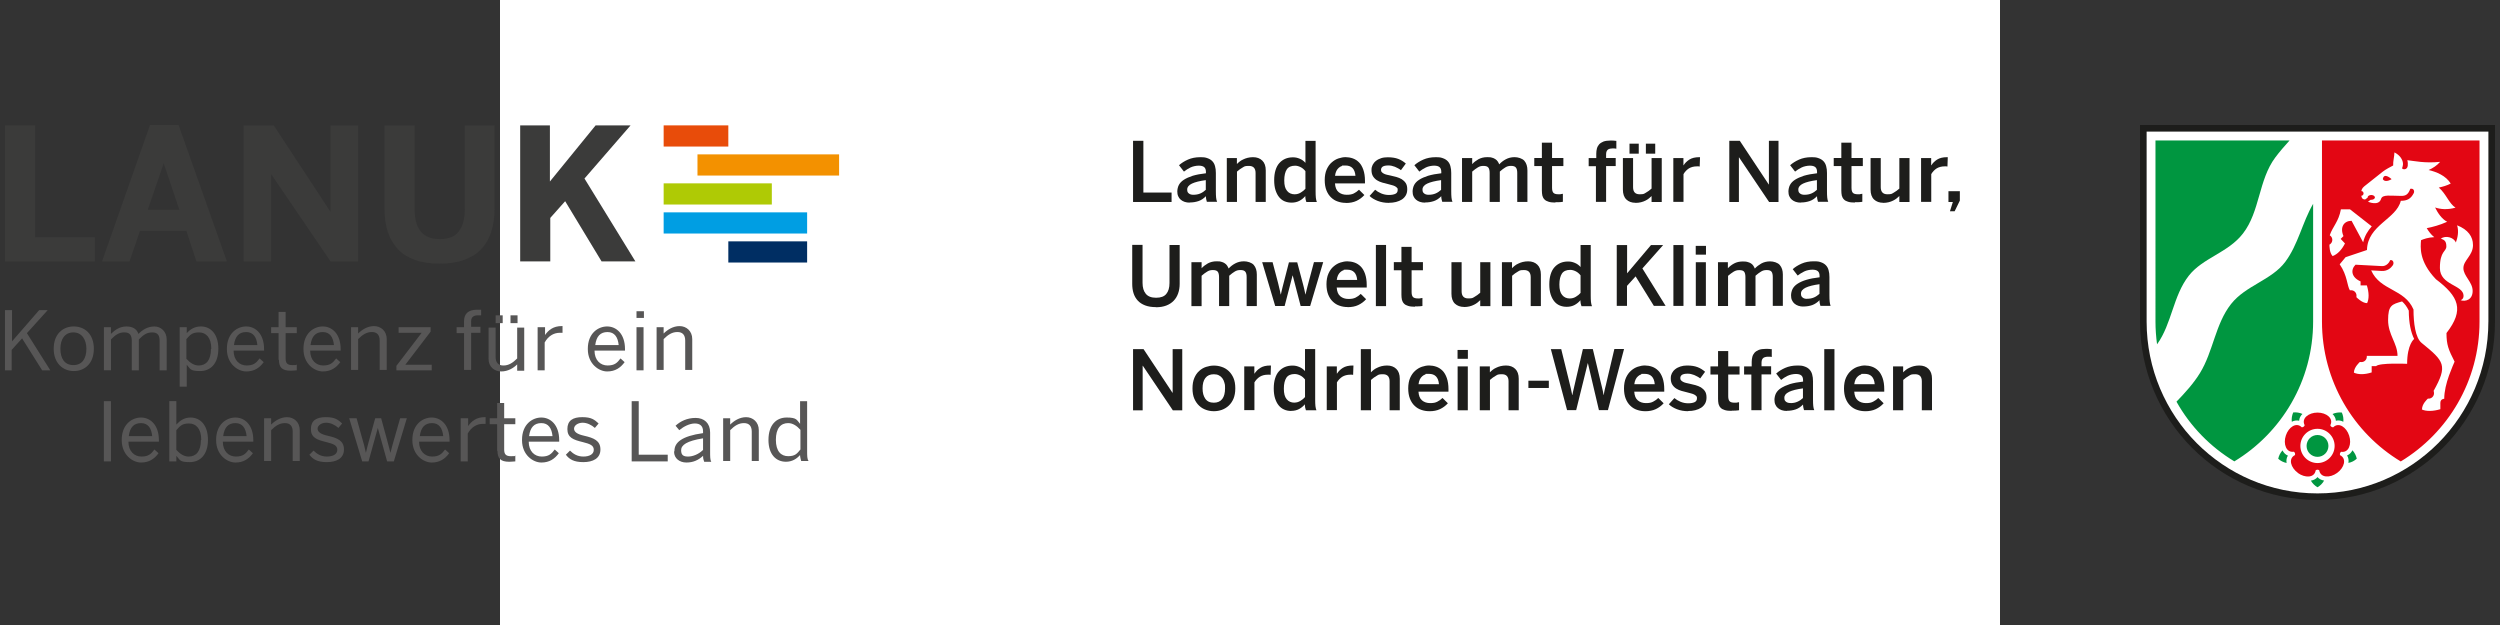 <?xml version="1.0" encoding="UTF-8"?>
<svg xmlns="http://www.w3.org/2000/svg" id="Ebene_1" data-name="Ebene 1" viewBox="0 0 1000 250">
  <rect x="0" y="0" width="1000" height="250" fill="#333333" stroke="none"/>
  <defs>
    <style>
      .cls-1 {
        fill: #e30613;
      }

      .cls-1, .cls-2, .cls-3 {
        fill-rule: evenodd;
      }

      .cls-4 {
        fill: #f39100;
      }

      .cls-2, .cls-5 {
        fill: #1d1d1b;
      }

      .cls-6, .cls-3 {
        fill: #fff;
      }

      .cls-7 {
        fill: #009ee3;
      }

      .cls-8 {
        fill: #3b3b3a;
      }

      .cls-9 {
        fill: #e84c0a;
      }

      .cls-10 {
        fill: #afca05;
      }

      .cls-11 {
        fill: #575656;
      }

      .cls-12 {
        fill: #009640;
      }

      .cls-13 {
        fill: #002e63;
      }
    </style>
  </defs>
  <rect class="cls-6" x="200" width="600" height="250"></rect>
  <g id="Ebene_1-2" data-name="Ebene 1">
    <rect class="cls-13" x="291.33" y="96.54" width="31.52" height="8.47"></rect>
    <rect class="cls-7" x="265.46" y="84.94" width="57.39" height="8.47"></rect>
    <rect class="cls-4" x="278.99" y="61.75" width="56.65" height="8.47"></rect>
    <rect class="cls-9" x="265.46" y="50.15" width="25.87" height="8.47"></rect>
    <rect class="cls-10" x="265.46" y="73.34" width="43.27" height="8.47"></rect>
    <g>
      <path class="cls-11" d="M2,124.04h2.82v12.49l10.85-12.49h3.42l-8.33,9.22,9.37,14.87h-3.27l-8.03-12.79-4.16,4.61v8.18h-2.68v-24.09Z"></path>
      <path class="cls-11" d="M21.48,139.5c0-5.95,3.72-8.92,8.03-8.92s8.03,2.97,8.03,8.92-3.72,8.92-8.03,8.92-8.03-3.12-8.03-8.92ZM34.56,139.5c0-3.57-1.78-6.54-5.2-6.54s-5.2,2.68-5.2,6.54,1.64,6.54,5.2,6.54,5.2-2.68,5.2-6.54Z"></path>
      <path class="cls-11" d="M41.55,130.88h2.82v2.68c1.64-1.64,3.57-2.97,6.24-2.97s4.16,1.19,4.76,2.97c1.64-1.64,3.72-2.97,6.39-2.97s4.91,2.08,4.91,5.2v12.34h-2.82v-11.75c0-2.23-.74-3.42-2.97-3.42s-3.57,1.04-5.35,2.82v12.34h-2.82v-11.75c0-2.23-.74-3.42-2.97-3.42s-3.57,1.04-5.35,2.82v12.34h-2.82s0-17.25,0-17.25Z"></path>
      <path class="cls-11" d="M71.88,130.88h2.82v2.38c1.34-1.49,3.12-2.68,5.65-2.68,3.87,0,6.99,2.97,6.99,8.92s-3.12,8.92-7.29,8.92-3.87-.89-5.35-2.53v8.77h-2.82v-23.79ZM84.52,139.5c0-4.46-2.08-6.54-4.91-6.54s-3.57,1.04-5.06,2.68v7.88c1.49,1.64,3.12,2.68,4.91,2.68,2.97,0,4.91-2.08,4.91-6.54l.15-.15Z"></path>
      <path class="cls-11" d="M90.76,139.5c0-6.24,4.16-8.92,7.73-8.92s7.14,2.82,7.14,9.07v.59h-12.19c0,3.87,2.38,5.95,5.2,5.95s3.87-1.04,5.2-2.82l1.64,1.49c-1.64,2.23-3.72,3.72-6.99,3.72s-7.73-2.97-7.73-8.92v-.15ZM102.95,138.02c-.3-3.12-1.64-5.2-4.46-5.2s-4.46,1.64-4.91,5.2h9.37Z"></path>
      <path class="cls-11" d="M111.43,143.96v-10.7h-2.97v-2.38h2.97v-6.1h2.82v6.1h4.46v2.38h-4.46v10.11c0,1.78.59,2.68,2.68,2.68s1.34,0,1.78-.3v2.38c-.45,0-1.64.15-2.38.15-3.57,0-4.76-1.34-4.76-4.46l-.15.15Z"></path>
      <path class="cls-11" d="M121.39,139.5c0-6.24,4.16-8.92,7.73-8.92s7.14,2.82,7.14,9.07v.59h-12.19c0,3.87,2.38,5.95,5.2,5.95s3.87-1.04,5.2-2.82l1.64,1.49c-1.64,2.23-3.72,3.72-6.99,3.72s-7.73-2.97-7.73-8.92v-.15ZM133.58,138.02c-.3-3.12-1.64-5.2-4.46-5.2s-4.46,1.64-4.91,5.2h9.37Z"></path>
      <path class="cls-11" d="M140.42,130.88h2.82v2.53c1.49-1.49,3.72-2.97,6.39-2.97s5.06,1.93,5.06,5.2v12.34h-2.82v-11.75c0-2.23-1.04-3.42-3.12-3.42s-3.72,1.04-5.5,2.82v12.34h-2.82v-17.25.15Z"></path>
      <path class="cls-11" d="M158.56,146.34l10.11-13.23h-9.22v-2.23h12.79v1.78l-10.11,13.23h10.56v2.23h-14.12v-1.78Z"></path>
      <path class="cls-11" d="M185.62,133.26h-2.97v-2.38h2.97v-2.38c0-2.82,1.49-4.61,5.2-4.61s1.34,0,1.64,0v2.23h-1.19c-1.64,0-2.82.59-2.82,2.38v2.23h3.72v2.38h-3.72v14.87h-2.82v-14.87.15Z"></path>
      <path class="cls-11" d="M195.43,143.37v-12.34h2.82v11.75c0,2.23,1.04,3.42,3.12,3.42s3.72-1.04,5.5-2.82v-12.34h2.82v17.25h-2.82v-2.53c-1.49,1.49-3.72,2.82-6.39,2.82s-5.06-1.78-5.06-5.06v-.15ZM198.26,126.12h2.82v3.12h-2.82v-3.12ZM204.2,126.12h2.82v3.12h-2.82v-3.12Z"></path>
      <path class="cls-11" d="M215.2,130.88h2.82v3.12h0c1.34-1.93,3.27-3.57,6.69-3.57h.3v2.68h-1.04c-2.68,0-4.76,1.49-6.1,3.87v11.15h-2.82v-17.25h.15Z"></path>
      <path class="cls-11" d="M235.13,139.5c0-6.24,4.16-8.92,7.73-8.92s7.14,2.82,7.14,9.07v.59h-12.19c0,3.87,2.38,5.95,5.2,5.95s3.87-1.04,5.2-2.82l1.64,1.49c-1.64,2.23-3.72,3.72-6.99,3.72s-7.73-2.97-7.73-8.92v-.15ZM247.47,138.02c-.3-3.12-1.64-5.2-4.46-5.2s-4.46,1.64-4.91,5.2h9.37Z"></path>
      <path class="cls-11" d="M254.6,124.49h2.97v2.68h-2.97v-2.68ZM254.6,130.88h2.82v17.25h-2.82v-17.25Z"></path>
      <path class="cls-11" d="M262.63,130.88h2.82v2.53c1.49-1.49,3.72-2.97,6.39-2.97s5.06,1.93,5.06,5.2v12.34h-2.82v-11.75c0-2.23-1.04-3.42-3.12-3.42s-3.72,1.04-5.5,2.82v12.34h-2.82v-17.25.15Z"></path>
    </g>
    <g>
      <path class="cls-11" d="M41.55,160.47h2.82v24.09h-2.82v-24.09Z"></path>
      <path class="cls-11" d="M48.69,175.93c0-6.24,4.16-8.92,7.73-8.92s7.14,2.82,7.14,9.07v.59h-12.19c0,3.87,2.38,5.95,5.2,5.95s3.87-1.04,5.2-2.82l1.64,1.49c-1.64,2.23-3.72,3.72-6.99,3.72s-7.73-2.97-7.73-8.92v-.15ZM60.88,174.44c-.3-3.12-1.64-5.2-4.46-5.2s-4.46,1.64-4.91,5.2h9.37Z"></path>
      <path class="cls-11" d="M70.54,182.32v2.23h-2.82v-24.09h2.82v9.37c1.34-1.49,3.12-2.82,5.65-2.82,3.87,0,6.99,2.97,6.99,8.92s-3.12,8.92-7.29,8.92-3.87-.89-5.35-2.53ZM80.5,175.93c0-4.46-2.08-6.54-4.91-6.54s-3.57,1.04-5.06,2.68v7.88c1.49,1.64,3.12,2.68,4.91,2.68,2.97,0,4.91-2.08,4.91-6.54l.15-.15Z"></path>
      <path class="cls-11" d="M86.45,175.93c0-6.24,4.16-8.92,7.73-8.92s7.14,2.82,7.14,9.07v.59h-12.19c0,3.87,2.38,5.95,5.2,5.95s3.87-1.04,5.2-2.82l1.64,1.49c-1.64,2.23-3.72,3.72-6.99,3.72s-7.73-2.97-7.73-8.92v-.15ZM98.64,174.44c-.3-3.12-1.64-5.2-4.46-5.2s-4.46,1.64-4.91,5.2h9.37Z"></path>
      <path class="cls-11" d="M105.63,167.31h2.82v2.53c1.49-1.49,3.72-2.97,6.39-2.97s5.06,1.93,5.06,5.2v12.34h-2.82v-11.75c0-2.23-1.04-3.42-3.12-3.42s-3.72,1.04-5.5,2.82v12.34h-2.82v-17.25.15Z"></path>
      <path class="cls-11" d="M123.77,181.88l1.64-1.64c1.34,1.34,2.97,2.38,5.35,2.38s4.16-.89,4.16-2.68-1.49-2.38-4.46-3.12c-3.72-.89-6.1-1.78-6.1-5.2s2.23-4.76,5.95-4.76,4.91,1.04,6.54,2.53l-1.49,1.78c-1.34-1.19-3.12-2.08-4.91-2.08s-3.42,1.04-3.42,2.38,1.34,2.23,4.01,2.82c3.87.89,6.54,1.93,6.54,5.5s-2.97,5.06-6.84,5.06-5.65-1.19-6.99-2.97Z"></path>
      <path class="cls-11" d="M139.82,167.31h2.82l2.23,8.03c.59,2.08,1.04,3.57,1.49,5.8h0c.59-2.38.89-3.72,1.49-5.8l2.23-8.03h2.38l2.23,8.18c.59,2.08.89,3.42,1.49,5.65h0c.59-2.23.89-3.57,1.49-5.5l2.38-8.33h2.68l-5.2,17.25h-2.68l-3.72-13.38h0l-3.72,13.38h-2.53l-5.2-17.25h.15Z"></path>
      <path class="cls-11" d="M164.95,175.93c0-6.24,4.16-8.92,7.73-8.92s7.14,2.82,7.14,9.07v.59h-12.19c0,3.87,2.38,5.95,5.2,5.95s3.87-1.04,5.2-2.82l1.64,1.49c-1.64,2.23-3.72,3.72-6.99,3.72s-7.73-2.97-7.73-8.92v-.15ZM177.29,174.44c-.3-3.12-1.64-5.2-4.46-5.2s-4.46,1.64-4.91,5.2h9.37Z"></path>
      <path class="cls-11" d="M184.43,167.31h2.82v3.12h0c1.34-1.93,3.27-3.57,6.69-3.57h.3v2.68h-1.04c-2.68,0-4.76,1.49-6.1,3.87v11.15h-2.82v-17.25h.15Z"></path>
      <path class="cls-11" d="M198.85,180.39v-10.7h-2.97v-2.38h2.97v-6.1h2.82v6.1h4.46v2.38h-4.46v10.11c0,1.78.59,2.68,2.68,2.68s1.34,0,1.78-.3v2.38c-.45,0-1.64.15-2.38.15-3.57,0-4.76-1.34-4.76-4.46l-.15.15Z"></path>
      <path class="cls-11" d="M208.81,175.93c0-6.24,4.16-8.92,7.73-8.92s7.14,2.82,7.14,9.07v.59h-12.19c0,3.87,2.38,5.95,5.2,5.95s3.87-1.04,5.2-2.82l1.64,1.49c-1.64,2.23-3.72,3.72-6.99,3.72s-7.73-2.97-7.73-8.92v-.15ZM221,174.44c-.3-3.12-1.64-5.2-4.46-5.2s-4.46,1.64-4.91,5.2h9.37Z"></path>
      <path class="cls-11" d="M226.36,181.88l1.64-1.64c1.34,1.34,2.97,2.38,5.35,2.38s4.16-.89,4.16-2.68-1.49-2.38-4.46-3.12c-3.72-.89-6.1-1.78-6.1-5.2s2.23-4.76,5.95-4.76,4.91,1.04,6.54,2.53l-1.49,1.78c-1.34-1.19-3.12-2.08-4.91-2.08s-3.42,1.04-3.42,2.38,1.34,2.23,4.01,2.82c3.87.89,6.54,1.93,6.54,5.5s-2.97,5.06-6.84,5.06-5.65-1.19-6.99-2.97h0Z"></path>
      <path class="cls-11" d="M252.67,160.47h2.82v21.41h11.6v2.68h-14.42v-24.09Z"></path>
      <path class="cls-11" d="M269.77,180.39c0-3.42,2.97-5.95,11.45-7.14v-.74c0-2.08-1.19-3.12-3.27-3.12s-4.46,1.19-6.24,2.68l-1.49-1.78c1.93-1.78,4.61-3.12,8.03-3.12s5.8,2.08,5.8,5.8v7.58c0,2.08,0,3.42.45,4.16h-2.82c-.3-.74-.45-1.34-.45-2.38-1.93,1.78-4.01,2.68-6.69,2.68s-4.91-1.64-4.91-4.31l.15-.3ZM281.22,180.09v-4.76c-6.54,1.04-8.77,2.68-8.77,4.76s1.04,2.53,2.82,2.53,4.16-.89,5.8-2.53h.15Z"></path>
      <path class="cls-11" d="M289.25,167.31h2.82v2.53c1.49-1.49,3.72-2.97,6.39-2.97s5.06,1.93,5.06,5.2v12.34h-2.82v-11.75c0-2.23-1.04-3.42-3.12-3.42s-3.72,1.04-5.5,2.82v12.34h-2.82v-17.25.15Z"></path>
      <path class="cls-11" d="M307.39,175.93c0-5.95,3.12-8.92,7.29-8.92s4.01,1.04,5.35,2.53v-9.07h2.82v19.77c0,2.08,0,3.42.59,4.16h-2.97c-.15-.59-.45-1.64-.45-2.38-1.34,1.49-3.12,2.68-5.65,2.68-3.87,0-6.99-2.82-6.99-8.77h0ZM320.17,179.8v-7.88c-1.49-1.64-3.12-2.68-4.91-2.68-2.97,0-4.91,2.08-4.91,6.69s2.08,6.54,4.91,6.54,3.57-1.04,4.91-2.68Z"></path>
    </g>
    <g>
      <path class="cls-8" d="M2,50.15h12.04v44.75h23.94v9.66H2v-54.42Z"></path>
      <path class="cls-8" d="M59.98,50h11.45l19.33,54.56h-12.19l-4.01-12.19h-18.58l-4.16,12.19h-11l19.18-54.56ZM71.73,83.9l-6.24-18.58h0l-6.39,18.58h12.79-.15Z"></path>
      <path class="cls-8" d="M97.45,50.15h12.04l22.75,34.64h0v-34.64h11v54.42h-11l-23.79-34.94h0v34.94h-11v-54.42Z"></path>
      <path class="cls-8" d="M175.81,105.46c-3.72,0-6.99-.45-9.81-1.49s-5.06-2.38-6.84-4.31c-1.78-1.93-3.12-4.16-4.01-6.84-.89-2.68-1.34-5.65-1.34-9.07v-33.6h12.04v33.3c0,4.01.74,6.99,2.38,9.07s4.16,3.12,7.73,3.12,6.1-1.04,7.58-3.12c1.64-2.08,2.38-5.2,2.38-9.07v-33.3h11.89v33.6c0,3.27-.45,6.39-1.34,9.07-.89,2.68-2.23,5.06-4.01,6.84-1.78,1.93-4.01,3.27-6.84,4.31-2.82,1.04-6.1,1.49-9.81,1.49Z"></path>
      <path class="cls-8" d="M207.92,50.15h12.04v22.45l18.29-22.45h13.98l-18.44,21.26,20.37,33.16h-13.53l-14.57-24.09-5.95,6.69v17.4h-12.04v-54.42h-.15Z"></path>
    </g>
  </g>
  <g id="Ebene_1-3" data-name="Ebene 1">
    <g>
      <path id="Weiß" class="cls-3" d="M927,199.27c-38.79,0-70.27-31.65-70.27-70.67V50.69h140.58v77.91c0,39.02-31.48,70.67-70.27,70.67h-.03Z"></path>
      <path id="Schwarz" class="cls-2" d="M995.35,128.64c0,37.96-30.62,68.72-68.35,68.72s-68.35-30.75-68.35-68.72V52.65h136.71v75.99h0ZM998,50v78.64c0,39.42-31.78,71.36-71,71.36s-71-31.94-71-71.36V50h142,0Z"></path>
      <path id="Grün" class="cls-12" d="M925.25,81.48v47.12c0,23.78-12.67,44.54-31.51,55.95-9.62-5.79-17.63-14.02-23.15-23.88,3.44-3.57,6.78-7.21,9.39-11.44,5.32-8.63,6.12-19.58,12.43-27.61,5.85-7.44,16.14-9.52,21.66-16.83,5.22-6.98,6.85-15.84,11.21-23.31h-.03ZM862.19,56.18h53.64c-1.98,2.18-3.94,4.43-5.72,6.81-6.75,9.03-6.08,21.59-12.93,30.42-5.95,7.71-16.07,9.72-21.66,16.87-6.32,8.07-6.75,19.18-12.7,27.45-.4-2.98-.63-6.02-.63-9.09V56.18h0ZM927,182.74c-2.41,0-4.37-1.95-4.37-4.37s1.95-4.37,4.37-4.37,4.37,1.95,4.37,4.37-1.95,4.37-4.37,4.37ZM940.99,180.13c.86.93,1.46,2.12,1.72,3.34-.93.86-2.08,1.46-3.34,1.69.17-1.03.03-2.05-.53-2.98.96-.4,1.69-1.16,2.15-2.08v.03ZM932.99,165.61c1.16-.53,2.45-.73,3.74-.6.53,1.16.73,2.45.6,3.7-.93-.5-1.95-.69-2.98-.4-.07-1.06-.56-1.95-1.32-2.68l-.03-.03ZM916.72,168.72c-.17-1.26.07-2.55.56-3.74,1.26-.13,2.55.07,3.7.6-.76.73-1.26,1.65-1.32,2.71-1.03-.23-2.05-.07-2.98.43h.03ZM914.63,185.19c-1.26-.26-2.41-.83-3.34-1.69.26-1.26.86-2.41,1.72-3.34.46.93,1.16,1.69,2.15,2.08-.56.89-.69,1.92-.53,2.94h0ZM929.65,192.23c-.63,1.12-1.55,2.05-2.65,2.68-1.09-.63-2.02-1.55-2.65-2.65,1.03-.17,1.98-.6,2.65-1.42.69.79,1.62,1.22,2.65,1.39h0Z"></path>
      <path id="Rot" class="cls-1" d="M933.85,178.37c0,3.77-3.08,6.85-6.85,6.85s-6.85-3.08-6.85-6.85,3.08-6.85,6.85-6.85,6.85,3.08,6.85,6.85ZM919.16,189.15c-2.88-2.08-3.94-5.72-1.19-7.11.2-.5,0-1.06-.43-1.36-3.04.5-4.33-3.08-3.21-6.45,1.09-3.37,4.2-5.52,6.38-3.31.53,0,.99-.33,1.16-.83-1.42-2.74,1.59-5.06,5.13-5.06s6.55,2.31,5.13,5.06c.13.5.63.86,1.16.83,2.18-2.18,5.29-.07,6.38,3.34,1.09,3.37-.17,6.94-3.21,6.45-.43.3-.63.86-.43,1.36,2.78,1.39,1.69,5.03-1.19,7.11s-6.65,1.98-7.14-1.06c-.4-.33-.99-.33-1.42,0-.46,3.08-4.27,3.14-7.14,1.06l.03-.03ZM946.71,142.36h12.3c0-5.06-3.77-8.4-3.77-14.32s1.52-6.32,5.59-7.47c1.03.93,1.92,2.08,2.68,3.67.03,5.19.89,8.76,2.15,11.34,0,0-2.81,2.12-2.81,9.95,0,0-11.11-.5-12.43.93h-1.75v2.51c-2.74.89-5.29.93-7.11.1,0-2.22,2.38-4.27,2.38-4.27.26,0,.46.03.66.03,1.16,0,2.12-.96,2.12-2.12s0-.26,0-.36h0ZM933.09,102.48c-1.32-1.32-1.32-4.13-1.32-4.63.2-.1.36-.23.53-.4.83-.83.83-2.18,0-3.01-.13-.13-.26-.23-.4-.33,1.19-3.54,3.54-5.36,4.46-10.38h3.64l8.7,6.81c-1.55,1.75-2.84,3.8-3.44,6.38l-4.63-8.6c-2.98,0-4.79,2.45-3.24,6.12l-1.12,1.12,1.72,1.82c-1.29,2.55-3.01,4.33-4.89,5.03v.07ZM968.8,163.72c0-2.18,2.15-4.07,2.35-4.27h.33c1.16,0,2.12-.96,2.12-2.12s-.07-.63-.2-.89c5.82-10.38,4.3-11.9-4.76-19.28-2.48-2.02-3.24-7.94-3.24-13.36-3.6-8.4-13.29-7.41-16.93-15.64l4.23.23c2.18.13,3.7-1.19,4.43-2.28.66-1.03,0-2.38-1.09-2.02-.5,1.36-1.82,2.45-3.31,2.35l-10.52-.56c-2.08,2.08-1.65,5.09,2.02,6.68v1.59h2.51c.89,2.84.93,5.39.1,7.11-2.02,0-4.27-2.38-4.27-2.38,0-.26.03-.46.03-.66,0-1.16-.96-2.12-2.12-2.12s-.33,0-.5.07c-1.19-1.88-.99-5.95-4.1-10.45l2.35-2.84,8.56-2.88c.23-10.02,11.77-12.33,13.53-19.68,2.48,0,4-.73,5.19-3.08.3-.6.17-2.02-1.39-1.72-.86,2.41-1.98,2.84-3.6,2.84-4.17,0-7.51-.69-8.07,1.16-.93,3.11-5.26,1.16-5.26,1.16l1.06-.76h.26c.79,0,1.46-.43,1.46-.96s-.66-.96-1.46-.96-1.46.43-1.46.96,0,.07,0,.1l-.99.73c-1.29,0-1.49-.99-1.52-1.49.5,0,.89-.43.89-.93s-.36-.93-.86-.93c0-.4.23-1.16,1.16-1.92l7.37-5.85c1.06-.86,3.21-1.98,4.17-2.48-.1-1.62.5-3.74.5-5.22,0,0,2.18.93,3.08,3.04.66,1.55.23,2.55-.03,3.31.4.63,2.08.63,2.28-.99.07-.63.07-1.39-.17-2.25,2.88.3,6.91,1.29,13.13.66-1.26,1.46-2.88,2.51-4.6,3.27,3.11.73,6.91,2.25,8.83,5.42-1.49.76-3.14,1.26-4.76,1.59,2.98,2.58,4.13,6.48,6.68,8.04-3.31.93-6.02.66-8.17-.07,1.03,2.12,2.65,4.6,4.83,5.72-3.01,1.36-5.92,2.12-8.17,2.55.69,1.19,1.75,2.65,3.01,3.6-2.31.1-4.2.73-5.29,1.22-.2,2.71-.96,8.37,5.95,15.61,9.16,6.94,11.47,12.2,4.23,21.53,0,4.73.79,6.61,3.24,11.44-.2.46-1.22,2.74-2.22,5.52-1.09,3.04-1.92,6.38-1.92,9.33,0,0-1.55,0-1.55,1.65v2.51c-2.84.89-5.75.93-7.44.1l.07-.07ZM953.13,71.66c.99,1.65,3.51,0,3.51,0,0,0-3.08-2.91-3.51,0ZM989.2,98.02c0,4.23-3.84,6.05-3.84,9.23s3.7,5.52,3.7,9.13-2.94,4.37-4.83,3.7c0,0,1.19-.3,1.19-1.75,0-4.43-9.46-4.17-9.46-11.11s2.58-6.51,2.58-8.66-.83-2.61-2.22-3.11c1.95-1.39,5.19-.53,6.02,1.55.66-1.75,1.29-4.37.5-6.88,4.43,1.72,6.35,4.6,6.35,7.84h0v.07ZM928.75,56.18h63.06v72.45c0,23.78-12.67,44.54-31.51,55.95-18.88-11.38-31.51-32.18-31.51-55.95V56.18h-.03Z"></path>
    </g>
    <g>
      <g>
        <path class="cls-5" d="M453.22,56.32h4.13v20.7h11.28v3.77h-15.41v-24.47Z"></path>
        <path class="cls-5" d="M475.84,81.05c-.69,0-1.36-.1-1.98-.3-.6-.2-1.12-.5-1.55-.86-.43-.36-.79-.83-1.03-1.39-.26-.56-.36-1.19-.36-1.92s.2-1.82.63-2.61,1.09-1.49,2.02-2.08c.93-.6,2.12-1.12,3.54-1.59,1.46-.43,3.17-.76,5.26-.99v-.53c0-.89-.23-1.52-.69-1.92s-1.19-.6-2.18-.6-2.35.26-3.31.73c-.99.5-1.85,1.03-2.61,1.65l-1.98-2.55c.96-.86,2.15-1.62,3.57-2.25,1.42-.63,3.08-.96,4.89-.96s2.15.13,2.94.4,1.46.69,1.95,1.22c.5.53.86,1.19,1.06,1.98.23.79.33,1.69.33,2.71v7.24c0,1.06.03,1.92.1,2.61.07.69.2,1.26.4,1.69h-4.1c-.1-.36-.2-.73-.26-1.03-.07-.3-.13-.73-.13-1.22-.89.93-1.88,1.59-2.94,1.95-1.06.36-2.22.56-3.54.56v.03ZM477.33,77.91c1.06,0,1.98-.17,2.81-.53s1.55-.86,2.18-1.46v-3.87c-2.45.33-4.3.79-5.56,1.39-1.26.6-1.88,1.39-1.88,2.35s.23,1.22.66,1.59c.43.36,1.03.53,1.79.53Z"></path>
        <path class="cls-5" d="M490.69,63.23h4.07v2.38c.3-.3.63-.63,1.06-.96.4-.33.89-.63,1.42-.86.53-.26,1.12-.5,1.79-.66s1.39-.26,2.18-.26c1.55,0,2.78.46,3.7,1.36.93.89,1.39,2.22,1.39,3.94v12.6h-4.07v-11.57c0-1.88-.89-2.84-2.65-2.84s-1.75.2-2.51.63c-.76.43-1.52.96-2.28,1.65v12.14h-4.07v-17.56l-.03.03Z"></path>
        <path class="cls-5" d="M516.62,81.05c-.99,0-1.92-.17-2.78-.53-.86-.36-1.59-.93-2.18-1.65-.63-.76-1.09-1.69-1.46-2.81-.36-1.12-.53-2.45-.53-3.97s.17-2.84.53-4,.86-2.12,1.52-2.84c.66-.76,1.46-1.32,2.35-1.72.93-.4,1.95-.6,3.08-.6s1.85.2,2.74.56c.89.36,1.65.93,2.28,1.65v-8.8h4.07v20.17c0,1.06.03,1.92.1,2.61s.23,1.26.4,1.69h-4.2c-.1-.23-.2-.6-.3-1.03-.07-.46-.13-.89-.13-1.36-.63.76-1.39,1.39-2.28,1.88s-1.98.76-3.31.76l.1-.03ZM517.94,77.71c.83,0,1.65-.23,2.38-.69.76-.46,1.39-.96,1.85-1.52v-7.04c-.56-.69-1.19-1.26-1.95-1.62-.73-.36-1.46-.56-2.18-.56-1.55,0-2.65.5-3.31,1.46-.66.99-1.03,2.45-1.03,4.43s.36,3.27,1.12,4.17c.73.93,1.79,1.39,3.11,1.39h0Z"></path>
        <path class="cls-5" d="M538.31,81.15c-1.09,0-2.15-.17-3.17-.53-1.03-.33-1.92-.89-2.68-1.62-.79-.73-1.42-1.69-1.88-2.84s-.69-2.55-.69-4.13.26-3.11.79-4.27c.53-1.16,1.19-2.12,2.02-2.81.83-.73,1.72-1.26,2.71-1.59s1.95-.5,2.84-.5,1.95.17,2.88.5c.93.33,1.75.86,2.48,1.59s1.29,1.72,1.72,2.94c.43,1.22.66,2.71.66,4.5v.96h-12c.1,1.59.56,2.74,1.42,3.47.86.73,1.95,1.09,3.27,1.09s2.08-.17,2.84-.53c.73-.36,1.42-.86,2.08-1.49l2.15,2.12c-.93,1.03-1.98,1.79-3.17,2.35s-2.61.83-4.17.83l-.1-.03ZM542.18,70.3c-.23-2.74-1.59-4.1-4-4.1s-.96.07-1.42.2c-.46.13-.89.4-1.26.73-.4.33-.69.76-.96,1.26-.26.53-.43,1.16-.53,1.92h8.2-.03Z"></path>
        <path class="cls-5" d="M555.57,81.15c-1.62,0-3.14-.26-4.5-.79s-2.45-1.19-3.24-1.98l2.22-2.48c.66.56,1.46,1.06,2.41,1.46.96.4,1.98.63,3.11.63s1.95-.17,2.58-.46.93-.83.93-1.55-.1-.66-.3-.89-.5-.46-.86-.63-.76-.33-1.22-.43c-.46-.13-.96-.26-1.49-.4-.76-.17-1.52-.36-2.31-.6-.79-.23-1.49-.53-2.12-.93-.63-.4-1.16-.93-1.55-1.55s-.63-1.46-.63-2.48.17-1.49.46-2.12c.33-.63.76-1.16,1.36-1.62.56-.46,1.26-.79,2.05-1.06.79-.26,1.69-.36,2.65-.36,1.69,0,3.08.23,4.2.66,1.12.43,2.12,1.06,3.01,1.85l-1.95,2.65c-.33-.26-.69-.5-1.12-.73-.4-.23-.83-.43-1.29-.63-.43-.17-.89-.3-1.32-.4s-.86-.13-1.26-.13c-1.12,0-1.88.17-2.35.5-.43.33-.63.76-.63,1.26s.1.66.3.89.5.46.83.63.73.33,1.19.43c.46.13.96.23,1.49.33.76.17,1.52.33,2.31.56s1.52.53,2.15.89c.63.4,1.16.89,1.59,1.52s.63,1.49.63,2.51-.2,1.72-.56,2.41c-.4.69-.93,1.26-1.59,1.69-.66.43-1.46.76-2.35.99s-1.85.33-2.84.33l.03.03Z"></path>
        <path class="cls-5" d="M569.96,81.05c-.69,0-1.36-.1-1.98-.3-.6-.2-1.12-.5-1.55-.86-.43-.36-.79-.83-1.03-1.39-.26-.56-.36-1.19-.36-1.92s.2-1.82.63-2.61,1.09-1.49,2.02-2.08c.93-.6,2.12-1.12,3.57-1.59,1.46-.43,3.17-.76,5.26-.99v-.53c0-.89-.23-1.52-.69-1.92s-1.19-.6-2.18-.6-2.35.26-3.31.73c-.99.5-1.85,1.03-2.61,1.65l-1.98-2.55c.96-.86,2.15-1.62,3.57-2.25,1.42-.63,3.08-.96,4.89-.96s2.15.13,2.94.4,1.46.69,1.95,1.22c.5.53.86,1.19,1.06,1.98.23.79.33,1.69.33,2.71v7.24c0,1.06.03,1.92.1,2.61.07.69.2,1.26.4,1.69h-4.1c-.1-.36-.2-.73-.26-1.03-.07-.3-.13-.73-.13-1.22-.89.93-1.88,1.59-2.94,1.95-1.06.36-2.25.56-3.57.56v.03ZM571.45,77.91c1.06,0,1.98-.17,2.81-.53s1.55-.86,2.18-1.46v-3.87c-2.45.33-4.3.79-5.56,1.39-1.26.6-1.88,1.39-1.88,2.35s.23,1.22.66,1.59c.43.36,1.03.53,1.79.53Z"></path>
        <path class="cls-5" d="M584.81,63.23h4.07v2.41c.69-.76,1.52-1.39,2.51-1.95.99-.53,2.15-.83,3.51-.83s1.36.07,1.88.2c.53.13.99.33,1.36.6.36.23.69.53.93.89.23.36.46.76.63,1.19.69-.76,1.55-1.46,2.61-2.02,1.03-.56,2.22-.86,3.54-.86s3.08.5,3.9,1.46,1.22,2.25,1.22,3.84v12.6h-4.07v-11.57c0-.99-.17-1.72-.53-2.15-.33-.46-.99-.69-1.95-.69s-1.62.2-2.31.63c-.69.43-1.42.96-2.18,1.65v12.14h-4.07v-11.57c0-.99-.17-1.72-.5-2.15-.33-.46-.99-.69-1.98-.69s-1.59.2-2.28.63c-.69.43-1.46.96-2.22,1.65v12.14h-4.07v-17.56.03Z"></path>
        <path class="cls-5" d="M622.17,81.02c-1.12,0-2.05-.1-2.74-.33-.69-.2-1.26-.5-1.65-.93-.4-.4-.66-.89-.83-1.49-.13-.6-.2-1.32-.2-2.12v-9.72h-3.04v-3.24h3.04v-6.12h4.07v6.12h4.53v3.24h-4.53v8.66c0,.96.17,1.62.53,2.02s1.03.6,2.05.6.63,0,.96-.07c.33-.03.6-.1.79-.13v3.21c-.1,0-.26.03-.5.07s-.46.07-.76.07-.56.03-.89.03h-.83v.13Z"></path>
        <path class="cls-5" d="M638.51,66.47h-3.04v-3.24h3.04v-1.79c0-.73.1-1.42.26-2.05.17-.63.5-1.19.89-1.65.43-.46,1.03-.83,1.72-1.12.73-.26,1.65-.4,2.78-.4s.43,0,.66,0,.46,0,.69.03c.23,0,.46.03.63.07.2,0,.33.03.4.03v3.14c-.13-.03-.33-.07-.63-.1-.26,0-.53-.03-.79-.03-.36,0-.69.03-1.03.1-.33.07-.63.17-.86.33-.23.17-.43.4-.56.69s-.23.66-.23,1.16v1.55h3.84v3.24h-3.84v14.32h-4.07v-14.32l.13.03Z"></path>
        <path class="cls-5" d="M654.22,81.12c-1.55,0-2.78-.46-3.67-1.32-.93-.89-1.39-2.22-1.39-3.97v-12.6h4.07v11.64c0,1.88.86,2.84,2.61,2.84s1.75-.2,2.51-.63,1.52-.96,2.28-1.65v-12.2h4.07v17.56h-4.07v-2.38c-.3.3-.63.6-1.03.93-.4.33-.86.63-1.39.89-.53.26-1.12.5-1.79.66s-1.39.26-2.18.26l-.03-.03ZM651.8,57.47h3.7v4h-3.7v-4ZM658.35,57.47h3.74v4h-3.74v-4Z"></path>
        <path class="cls-5" d="M669.3,63.23h4.07v2.88h.07c.56-.89,1.32-1.65,2.31-2.28s2.31-.96,4-.96h.26l-.13,3.74c-.1,0-.3-.03-.53-.07h-.53c-1.32,0-2.41.3-3.27.83-.86.56-1.59,1.32-2.15,2.28v11.11h-4.07v-17.56l-.03.03Z"></path>
        <path class="cls-5" d="M691.72,56.32h4.2l11.57,17.46h.07v-17.46h3.84v24.47h-3.77l-12-17.82h-.07v17.82h-3.84v-24.47Z"></path>
        <path class="cls-5" d="M720.29,81.05c-.69,0-1.36-.1-1.98-.3-.6-.2-1.12-.5-1.55-.86s-.79-.83-1.03-1.39c-.26-.56-.36-1.19-.36-1.92s.2-1.82.63-2.61c.43-.79,1.09-1.49,2.02-2.08s2.12-1.12,3.54-1.59c1.46-.43,3.17-.76,5.26-.99v-.53c0-.89-.23-1.52-.69-1.92-.46-.4-1.19-.6-2.18-.6s-2.35.26-3.31.73c-.99.5-1.85,1.03-2.61,1.65l-1.98-2.55c.96-.86,2.15-1.62,3.57-2.25,1.42-.63,3.08-.96,4.89-.96s2.15.13,2.94.4,1.46.69,1.95,1.22c.5.53.86,1.19,1.06,1.98.23.79.33,1.69.33,2.71v7.24c0,1.06.03,1.92.1,2.61s.2,1.26.4,1.69h-4.1c-.1-.36-.2-.73-.26-1.03s-.13-.73-.13-1.22c-.89.93-1.88,1.59-2.94,1.95s-2.22.56-3.54.56v.03ZM721.78,77.91c1.06,0,1.98-.17,2.81-.53s1.55-.86,2.18-1.46v-3.87c-2.45.33-4.3.79-5.56,1.39-1.26.6-1.88,1.39-1.88,2.35s.23,1.22.66,1.59c.43.36,1.03.53,1.79.53Z"></path>
        <path class="cls-5" d="M741.95,81.02c-1.12,0-2.05-.1-2.74-.33-.69-.2-1.26-.5-1.65-.93-.4-.4-.66-.89-.83-1.49-.13-.6-.2-1.32-.2-2.12v-9.72h-3.04v-3.24h3.04v-6.12h4.07v6.12h4.53v3.24h-4.53v8.66c0,.96.17,1.62.53,2.02s1.03.6,2.05.6.63,0,.96-.07c.33-.03.6-.1.79-.13v3.21c-.1,0-.26.03-.5.07s-.46.07-.76.07-.6.03-.89.03h-.83v.13Z"></path>
        <path class="cls-5" d="M753.32,81.12c-1.55,0-2.78-.46-3.7-1.32-.93-.89-1.39-2.22-1.39-3.97v-12.6h4.07v11.64c0,1.88.89,2.84,2.65,2.84s1.75-.2,2.51-.63,1.52-.96,2.28-1.65v-12.2h4.07v17.56h-4.07v-2.38c-.3.3-.63.6-1.06.93-.4.33-.89.63-1.42.89-.53.26-1.12.5-1.79.66s-1.39.26-2.18.26l.03-.03Z"></path>
        <path class="cls-5" d="M768.4,63.23h4.07v2.88h.07c.56-.89,1.32-1.65,2.31-2.28s2.31-.96,4-.96h.26l-.13,3.74c-.1,0-.3-.03-.53-.07h-.53c-1.32,0-2.41.3-3.27.83-.86.56-1.59,1.32-2.15,2.28v11.11h-4.07v-17.56l-.03.03Z"></path>
        <path class="cls-5" d="M781.13,80.79h-1.75v-4.3h4.56v3.74l-2.08,4.27h-1.88s1.16-3.7,1.16-3.7Z"></path>
        <path class="cls-5" d="M462.38,122.85c-1.69,0-3.11-.23-4.33-.69-1.19-.46-2.18-1.09-2.94-1.92s-1.32-1.79-1.69-2.94-.53-2.41-.53-3.8v-15.54h4.13v15.18c0,1.88.43,3.34,1.29,4.37.86,1.06,2.22,1.59,4.13,1.59s3.24-.5,4.07-1.52c.86-1.03,1.29-2.48,1.29-4.37v-15.21h4.07v15.51c0,1.39-.2,2.65-.6,3.8-.4,1.16-.99,2.15-1.79,2.98s-1.75,1.46-2.94,1.92c-1.19.46-2.55.69-4.13.69l-.03-.03Z"></path>
        <path class="cls-5" d="M476.57,104.89h4.07v2.41c.69-.76,1.52-1.39,2.51-1.95.99-.53,2.15-.83,3.51-.83s1.36.07,1.88.2c.53.13.99.33,1.36.6.36.23.69.53.93.89.23.36.46.76.63,1.19.69-.76,1.55-1.46,2.61-2.02,1.03-.56,2.22-.86,3.54-.86s3.08.5,3.9,1.46,1.22,2.25,1.22,3.84v12.6h-4.07v-11.57c0-.99-.17-1.72-.53-2.15-.33-.46-.99-.69-1.95-.69s-1.62.2-2.31.63c-.69.43-1.42.96-2.18,1.65v12.14h-4.07v-11.57c0-.99-.17-1.72-.5-2.15-.33-.46-.99-.69-1.98-.69s-1.59.2-2.28.63c-.69.43-1.46.96-2.22,1.65v12.14h-4.07v-17.56.03Z"></path>
        <path class="cls-5" d="M504.91,104.89h4.13l1.92,7.28c.13.5.26.96.36,1.39s.2.86.3,1.29c.1.43.2.89.33,1.36.1.46.23.99.33,1.55h.07c.13-.6.26-1.12.36-1.59.1-.46.23-.93.33-1.36s.2-.86.33-1.29c.13-.43.26-.89.36-1.39l1.85-7.21h3.31l1.95,7.34c.13.5.26.96.36,1.36.13.43.23.86.33,1.29.1.43.2.86.3,1.32.1.46.2.96.33,1.52h.07c.13-.56.26-1.09.36-1.55s.23-.89.33-1.32.2-.83.33-1.26c.13-.4.26-.86.36-1.36l1.98-7.41h3.7l-5.22,17.56h-3.8l-3.17-12.2h-.07l-3.17,12.2h-3.77l-5.22-17.56.03.03Z"></path>
        <path class="cls-5" d="M539.01,122.82c-1.09,0-2.15-.17-3.17-.53-1.03-.33-1.92-.89-2.68-1.62-.79-.73-1.42-1.69-1.88-2.84s-.69-2.55-.69-4.13.26-3.11.79-4.27c.53-1.16,1.19-2.12,2.02-2.81.83-.73,1.72-1.26,2.71-1.59s1.95-.5,2.84-.5,1.95.17,2.88.5c.93.33,1.75.86,2.48,1.59s1.29,1.72,1.72,2.94c.43,1.22.66,2.71.66,4.5v.96h-12c.1,1.59.56,2.74,1.42,3.47.86.73,1.95,1.09,3.27,1.09s2.08-.17,2.84-.53c.73-.36,1.42-.86,2.08-1.49l2.15,2.12c-.93,1.03-1.98,1.79-3.17,2.35-1.19.56-2.61.83-4.17.83l-.1-.03ZM542.87,111.97c-.23-2.74-1.59-4.1-4-4.1s-.96.07-1.42.2c-.46.13-.89.4-1.26.73-.4.33-.69.76-.96,1.26-.26.53-.43,1.16-.53,1.92h8.2-.03Z"></path>
        <path class="cls-5" d="M550.35,97.98h4.07v24.47h-4.07v-24.47Z"></path>
        <path class="cls-5" d="M565.99,122.69c-1.12,0-2.05-.1-2.74-.33-.69-.2-1.26-.5-1.65-.93-.4-.4-.66-.89-.83-1.49-.13-.6-.2-1.32-.2-2.12v-9.72h-3.04v-3.24h3.04v-6.12h4.07v6.12h4.53v3.24h-4.53v8.66c0,.96.17,1.62.53,2.02.36.4,1.03.6,2.05.6s.63,0,.96-.07c.33-.03.6-.1.79-.13v3.21c-.1,0-.26.03-.5.07-.23.03-.46.07-.76.07s-.56.03-.89.03h-.83v.13Z"></path>
        <path class="cls-5" d="M585.67,122.78c-1.55,0-2.78-.46-3.7-1.32-.93-.89-1.39-2.22-1.39-3.97v-12.6h4.07v11.64c0,1.88.89,2.84,2.65,2.84s1.75-.2,2.51-.63c.76-.43,1.52-.96,2.28-1.65v-12.2h4.07v17.56h-4.07v-2.38c-.3.3-.63.6-1.06.93-.4.33-.89.63-1.42.89-.53.26-1.12.5-1.79.66s-1.39.26-2.18.26l.03-.03Z"></path>
        <path class="cls-5" d="M600.74,104.89h4.07v2.38c.3-.3.63-.63,1.06-.96.4-.33.89-.63,1.42-.86.53-.26,1.12-.5,1.79-.66s1.39-.26,2.18-.26c1.55,0,2.78.46,3.7,1.36.93.89,1.39,2.22,1.39,3.94v12.6h-4.07v-11.57c0-1.88-.89-2.84-2.65-2.84s-1.75.2-2.51.63c-.76.43-1.52.96-2.28,1.65v12.14h-4.07v-17.56l-.03.03Z"></path>
        <path class="cls-5" d="M626.67,122.72c-.99,0-1.92-.17-2.78-.53-.86-.36-1.59-.93-2.18-1.65-.63-.76-1.09-1.69-1.46-2.81-.36-1.12-.53-2.45-.53-3.97s.17-2.84.53-4,.86-2.12,1.52-2.84c.66-.76,1.46-1.32,2.35-1.72.93-.4,1.95-.6,3.08-.6s1.85.2,2.74.56c.89.36,1.65.93,2.28,1.65v-8.8h4.07v20.17c0,1.06.03,1.92.1,2.61.07.69.23,1.26.4,1.69h-4.2c-.1-.23-.2-.6-.3-1.03-.07-.46-.13-.89-.13-1.36-.63.76-1.39,1.39-2.28,1.88s-1.98.76-3.31.76l.1-.03ZM627.99,119.38c.83,0,1.65-.23,2.38-.69.76-.46,1.39-.96,1.85-1.52v-7.04c-.56-.69-1.19-1.26-1.95-1.62-.73-.36-1.46-.56-2.18-.56-1.55,0-2.65.5-3.31,1.46-.66.99-1.03,2.45-1.03,4.43s.36,3.27,1.12,4.17c.73.93,1.79,1.39,3.11,1.39h0Z"></path>
        <path class="cls-5" d="M453.22,139.65h4.2l11.57,17.46h.07v-17.46h3.84v24.47h-3.77l-12-17.82h-.07v17.82h-3.84s0-24.47,0-24.47Z"></path>
        <path class="cls-5" d="M485.53,164.48c-1.06,0-2.08-.17-3.11-.53s-1.95-.89-2.74-1.65c-.79-.73-1.46-1.69-1.95-2.81-.5-1.16-.73-2.51-.73-4.13s.23-3.01.73-4.17,1.12-2.08,1.95-2.81c.79-.73,1.72-1.29,2.74-1.62,1.03-.33,2.08-.53,3.14-.53s2.12.17,3.14.53c1.03.33,1.95.89,2.74,1.62.79.73,1.46,1.69,1.95,2.81.5,1.16.73,2.55.73,4.17s-.26,2.98-.73,4.13c-.5,1.16-1.16,2.08-1.95,2.81s-1.72,1.29-2.74,1.65c-1.03.36-2.05.53-3.14.53h-.03ZM485.53,161.08c1.49,0,2.61-.5,3.37-1.49.76-.99,1.12-2.41,1.12-4.23s-.1-1.59-.26-2.28-.46-1.29-.83-1.79-.83-.89-1.39-1.16c-.56-.3-1.22-.43-2.02-.43-1.49,0-2.61.5-3.37,1.49-.76.99-1.12,2.38-1.12,4.17s.36,3.04,1.09,4.13c.73,1.06,1.85,1.59,3.41,1.59h0Z"></path>
        <path class="cls-5" d="M497.67,146.56h4.07v2.88h.07c.56-.89,1.32-1.65,2.31-2.28s2.31-.96,4-.96h.26l-.13,3.74c-.1,0-.3-.03-.53-.07h-.53c-1.32,0-2.41.3-3.27.83-.86.56-1.59,1.32-2.15,2.25v11.11h-4.07v-17.56l-.03.07Z"></path>
        <path class="cls-5" d="M516.45,164.38c-.99,0-1.92-.17-2.78-.56-.86-.36-1.59-.93-2.18-1.65-.63-.76-1.09-1.69-1.46-2.81-.36-1.12-.53-2.45-.53-3.97s.17-2.84.53-4,.86-2.12,1.52-2.84c.66-.76,1.46-1.32,2.35-1.72.93-.4,1.95-.6,3.08-.6s1.85.2,2.74.56,1.65.93,2.28,1.65v-8.8h4.07v20.17c0,1.06.03,1.92.1,2.61s.23,1.26.4,1.69h-4.2c-.1-.23-.2-.6-.3-1.03-.07-.46-.13-.89-.13-1.36-.63.76-1.39,1.39-2.28,1.88s-1.98.76-3.31.76h.1ZM517.78,161.04c.83,0,1.65-.23,2.38-.69.76-.46,1.39-.96,1.85-1.52v-7.04c-.56-.69-1.19-1.26-1.95-1.62-.73-.36-1.46-.56-2.18-.56-1.55,0-2.65.5-3.31,1.46-.66.99-1.03,2.45-1.03,4.4s.36,3.27,1.12,4.2c.73.93,1.79,1.39,3.11,1.39h0Z"></path>
        <path class="cls-5" d="M530.67,146.56h4.07v2.88h.07c.56-.89,1.32-1.65,2.31-2.28s2.31-.96,4-.96h.26l-.13,3.74c-.1,0-.3-.03-.53-.07h-.53c-1.32,0-2.41.3-3.27.83-.86.56-1.59,1.32-2.15,2.25v11.11h-4.07v-17.56l-.03.07Z"></path>
        <path class="cls-5" d="M544.3,139.65h4.07v9.29c.3-.3.63-.63,1.06-.96.4-.33.89-.63,1.42-.86.53-.26,1.12-.5,1.79-.66s1.39-.26,2.18-.26c1.55,0,2.78.46,3.7,1.36.93.89,1.39,2.22,1.39,3.94v12.6h-4.07v-11.57c0-1.88-.89-2.84-2.65-2.84s-1.75.2-2.51.63c-.76.43-1.52.96-2.28,1.65v12.14h-4.07v-24.47l-.03.03Z"></path>
        <path class="cls-5" d="M571.71,164.48c-1.09,0-2.15-.17-3.17-.53-1.03-.33-1.92-.89-2.68-1.62-.79-.73-1.42-1.69-1.88-2.84-.46-1.16-.69-2.55-.69-4.13s.26-3.11.79-4.27,1.19-2.08,2.02-2.81,1.72-1.26,2.71-1.59,1.95-.5,2.84-.5,1.95.17,2.88.5c.93.33,1.75.86,2.48,1.59.73.73,1.29,1.72,1.72,2.94.43,1.22.66,2.71.66,4.5v.96h-12c.1,1.59.56,2.74,1.42,3.47.86.73,1.95,1.09,3.27,1.09s2.08-.17,2.84-.56c.73-.36,1.42-.86,2.08-1.49l2.15,2.12c-.93,1.03-1.98,1.79-3.17,2.35s-2.61.83-4.17.83h-.1ZM575.58,153.64c-.23-2.74-1.59-4.1-4-4.1s-.96.07-1.42.23c-.46.13-.89.4-1.26.73-.4.33-.69.76-.96,1.26-.26.53-.43,1.16-.53,1.92h8.2l-.03-.03Z"></path>
        <path class="cls-5" d="M583.02,139.98h4.13v3.54h-4.13v-3.54ZM583.05,146.56h4.07v17.56h-4.07v-17.56Z"></path>
        <path class="cls-5" d="M591.88,146.56h4.07v2.38c.3-.3.63-.63,1.06-.96.4-.33.89-.63,1.42-.86.53-.26,1.12-.5,1.79-.66s1.39-.26,2.18-.26c1.55,0,2.78.46,3.7,1.36.93.89,1.39,2.22,1.39,3.94v12.6h-4.07v-11.57c0-1.88-.89-2.84-2.65-2.84s-1.75.2-2.51.63c-.76.43-1.52.96-2.28,1.65v12.14h-4.07v-17.56l-.03.03Z"></path>
        <path class="cls-5" d="M611.36,152.28h8.17v2.91h-8.17v-2.91Z"></path>
        <path class="cls-5" d="M620.32,139.65h4.17l3.11,12.67c.23.99.46,1.95.69,2.88.23.93.43,1.85.6,2.81h.07c.17-.96.36-1.88.6-2.81.2-.93.43-1.88.66-2.88l2.94-12.7h3.97l3.04,12.76c.13.53.26,1.03.36,1.46.13.46.23.89.33,1.36.1.43.2.89.3,1.32.1.46.2.93.26,1.46h.07c.1-.53.17-1.03.26-1.46s.2-.89.3-1.32c.1-.43.2-.86.33-1.29.1-.43.23-.93.33-1.46l3.04-12.86h3.87l-6.45,24.47h-3.6l-4.4-18.75h-.07l-4.63,18.75h-3.64l-6.51-24.47v.07Z"></path>
        <path class="cls-5" d="M658.02,164.48c-1.09,0-2.15-.17-3.17-.53-1.03-.33-1.92-.89-2.68-1.62-.79-.73-1.42-1.69-1.88-2.84s-.69-2.55-.69-4.13.26-3.11.79-4.27c.53-1.16,1.19-2.08,2.02-2.81s1.72-1.26,2.71-1.59,1.95-.5,2.84-.5,1.95.17,2.88.5,1.75.86,2.48,1.59c.73.73,1.29,1.72,1.72,2.94.43,1.22.66,2.71.66,4.5v.96h-12c.1,1.59.56,2.74,1.42,3.47s1.95,1.09,3.27,1.09,2.08-.17,2.84-.56c.73-.36,1.42-.86,2.08-1.49l2.15,2.12c-.93,1.03-1.98,1.79-3.17,2.35s-2.61.83-4.17.83h-.1ZM661.89,153.64c-.23-2.74-1.59-4.1-4-4.1s-.96.07-1.42.23c-.46.13-.89.4-1.26.73-.4.33-.69.76-.96,1.26-.26.53-.43,1.16-.53,1.92h8.2l-.03-.03Z"></path>
        <path class="cls-5" d="M675.28,164.48c-1.62,0-3.14-.26-4.5-.79s-2.45-1.19-3.24-1.98l2.22-2.48c.66.56,1.46,1.06,2.41,1.46.96.4,1.98.63,3.11.63s1.95-.17,2.58-.46c.63-.3.93-.83.93-1.55s-.1-.66-.3-.89c-.2-.23-.5-.46-.86-.63s-.76-.33-1.22-.43c-.46-.13-.96-.26-1.49-.4-.76-.17-1.52-.36-2.31-.6-.79-.23-1.49-.53-2.12-.93-.63-.4-1.16-.93-1.55-1.55-.4-.63-.63-1.46-.63-2.48s.17-1.49.46-2.12c.33-.63.76-1.16,1.36-1.62.56-.46,1.26-.79,2.05-1.06.79-.26,1.69-.4,2.65-.4,1.69,0,3.08.23,4.2.66s2.12,1.06,3.01,1.85l-1.95,2.65c-.33-.26-.69-.5-1.12-.73-.4-.23-.83-.43-1.29-.63-.43-.17-.89-.3-1.32-.4-.43-.1-.86-.13-1.26-.13-1.12,0-1.88.17-2.35.5-.43.33-.63.76-.63,1.26s.1.66.3.89c.2.23.5.46.83.63s.73.33,1.19.43c.46.13.96.23,1.49.33.76.17,1.52.33,2.31.56s1.52.53,2.15.89c.63.4,1.16.89,1.59,1.52s.63,1.49.63,2.51-.2,1.72-.56,2.41c-.4.69-.93,1.26-1.59,1.69-.66.43-1.46.76-2.35.99-.89.23-1.85.33-2.84.33l.03.07Z"></path>
        <path class="cls-5" d="M692.64,164.35c-1.12,0-2.05-.1-2.74-.33-.69-.2-1.26-.5-1.65-.93-.4-.4-.66-.89-.83-1.49-.13-.6-.2-1.32-.2-2.08v-9.72h-3.04v-3.24h3.04v-6.12h4.07v6.12h4.53v3.24h-4.53v8.66c0,.96.17,1.62.53,2.02s1.03.6,2.05.6.63,0,.96-.07c.33-.03.6-.1.79-.13v3.21c-.1,0-.26.03-.5.07s-.46.07-.76.07-.56.03-.89.03h-.83v.1Z"></path>
        <path class="cls-5" d="M700.68,149.8h-3.04v-3.24h3.04v-1.79c0-.73.1-1.42.26-2.05.17-.63.5-1.19.89-1.65.43-.46,1.03-.83,1.72-1.12.73-.26,1.65-.4,2.78-.4s.43,0,.66,0,.46,0,.69.03c.23,0,.46.03.63.07h.4v3.14c-.13-.03-.33-.07-.63-.1h-.79c-.36,0-.69,0-1.03.1-.33.07-.63.17-.86.33-.23.17-.43.4-.56.69s-.23.66-.23,1.16v1.55h3.84v3.24h-3.84v14.32h-4.07v-14.32l.13.03Z"></path>
        <path class="cls-5" d="M714.7,164.38c-.69,0-1.36-.1-1.98-.3-.6-.2-1.12-.5-1.55-.86s-.79-.83-1.03-1.39c-.26-.56-.36-1.22-.36-1.92s.2-1.82.63-2.61c.43-.79,1.09-1.49,2.02-2.08s2.12-1.12,3.54-1.59c1.46-.43,3.17-.76,5.26-.99v-.53c0-.89-.23-1.52-.69-1.92-.46-.4-1.19-.6-2.18-.6s-2.35.26-3.31.73c-.99.5-1.85,1.03-2.61,1.65l-1.98-2.55c.96-.86,2.15-1.62,3.57-2.25s3.08-.96,4.89-.96,2.15.13,2.94.4c.79.26,1.46.69,1.95,1.22s.86,1.19,1.06,1.98c.23.79.33,1.69.33,2.71v7.24c0,1.06.03,1.92.1,2.61s.2,1.26.4,1.69h-4.1c-.1-.36-.2-.73-.26-1.03s-.13-.73-.13-1.22c-.89.93-1.88,1.59-2.94,1.95s-2.22.56-3.54.56v.03ZM716.19,161.24c1.06,0,1.98-.17,2.81-.56.83-.36,1.55-.86,2.18-1.46v-3.87c-2.45.33-4.3.79-5.56,1.39-1.26.6-1.88,1.39-1.88,2.35s.23,1.22.66,1.59c.43.36,1.03.53,1.79.53v.03Z"></path>
        <path class="cls-5" d="M729.71,139.65h4.07v24.47h-4.07v-24.47Z"></path>
        <path class="cls-5" d="M746.02,164.48c-1.09,0-2.15-.17-3.17-.53-1.03-.33-1.92-.89-2.68-1.62-.79-.73-1.42-1.69-1.88-2.84s-.69-2.55-.69-4.13.26-3.11.79-4.27c.53-1.16,1.19-2.08,2.02-2.81s1.72-1.26,2.71-1.59,1.95-.5,2.84-.5,1.95.17,2.88.5,1.75.86,2.48,1.59c.73.73,1.29,1.72,1.72,2.94.43,1.22.66,2.71.66,4.5v.96h-12c.1,1.59.56,2.74,1.42,3.47s1.95,1.09,3.27,1.09,2.08-.17,2.84-.56c.73-.36,1.42-.86,2.08-1.49l2.15,2.12c-.93,1.03-1.98,1.79-3.17,2.35s-2.61.83-4.17.83h-.1ZM749.88,153.64c-.23-2.74-1.59-4.1-4-4.1s-.96.07-1.42.23c-.46.13-.89.4-1.26.73-.4.33-.69.76-.96,1.26-.26.53-.43,1.16-.53,1.92h8.2l-.03-.03Z"></path>
        <path class="cls-5" d="M757.19,146.56h4.07v2.38c.3-.3.63-.63,1.06-.96.4-.33.89-.63,1.42-.86.53-.26,1.12-.5,1.79-.66s1.39-.26,2.18-.26c1.55,0,2.78.46,3.7,1.36s1.39,2.22,1.39,3.94v12.6h-4.07v-11.57c0-1.88-.89-2.84-2.65-2.84s-1.75.2-2.51.63-1.52.96-2.28,1.65v12.14h-4.07v-17.56l-.03.03Z"></path>
      </g>
      <g>
        <path class="cls-5" d="M646.74,98.02h4.1v11.31l9.56-11.31h4.86l-8.3,9.36,9.29,14.98h-4.7l-7.31-11.81-3.44,3.8v8h-4.1v-24.34h.03Z"></path>
        <path class="cls-5" d="M669.36,98.02h4.03v24.34h-4.03v-24.34h0Z"></path>
        <path class="cls-5" d="M678.29,98.35h4.1v3.51h-4.1v-3.51ZM678.32,104.89h4.03v17.46h-4.03v-17.46Z"></path>
        <path class="cls-5" d="M687.12,104.89h4.03v2.41c.69-.76,1.52-1.39,2.51-1.92s2.15-.79,3.47-.79,1.36.07,1.88.2.99.33,1.36.56.69.53.93.89c.23.36.46.76.63,1.19.69-.76,1.55-1.42,2.58-2.02,1.03-.56,2.18-.86,3.54-.86s3.08.5,3.87,1.46c.83.96,1.22,2.25,1.22,3.8v12.53h-4.03v-11.51c0-.99-.17-1.72-.5-2.15-.33-.46-.99-.66-1.95-.66s-1.59.2-2.28.63c-.69.43-1.42.96-2.18,1.65v12.07h-4.03v-11.51c0-.99-.17-1.72-.5-2.15-.33-.46-.99-.66-1.95-.66s-1.55.2-2.28.63c-.69.43-1.42.96-2.22,1.65v12.07h-4.03v-17.46l-.07-.07Z"></path>
        <path class="cls-5" d="M721.31,122.62c-.69,0-1.36-.1-1.95-.3-.6-.2-1.12-.5-1.55-.86s-.79-.83-1.03-1.39c-.26-.56-.36-1.19-.36-1.92s.2-1.82.63-2.61c.43-.79,1.09-1.49,2.02-2.08s2.08-1.12,3.54-1.55c1.42-.43,3.17-.76,5.22-.99v-.53c0-.89-.23-1.52-.69-1.92-.46-.4-1.19-.6-2.18-.6s-2.31.23-3.31.73-1.85,1.03-2.58,1.62l-1.98-2.55c.93-.86,2.12-1.59,3.54-2.22s3.04-.93,4.86-.93,2.15.13,2.94.4,1.46.69,1.95,1.22c.5.53.86,1.19,1.06,1.98.23.79.33,1.69.33,2.71v7.21c0,1.06.03,1.92.1,2.61.07.69.2,1.22.36,1.69h-4.07c-.1-.36-.2-.73-.26-1.03-.07-.3-.1-.73-.1-1.22-.89.93-1.88,1.55-2.91,1.95-1.06.36-2.22.56-3.54.56h-.03ZM722.8,119.51c1.06,0,1.98-.17,2.81-.53s1.52-.86,2.18-1.46v-3.84c-2.45.33-4.27.79-5.52,1.39s-1.88,1.39-1.88,2.35.23,1.22.66,1.59,1.03.53,1.79.53l-.03-.03Z"></path>
      </g>
    </g>
  </g>
</svg>
